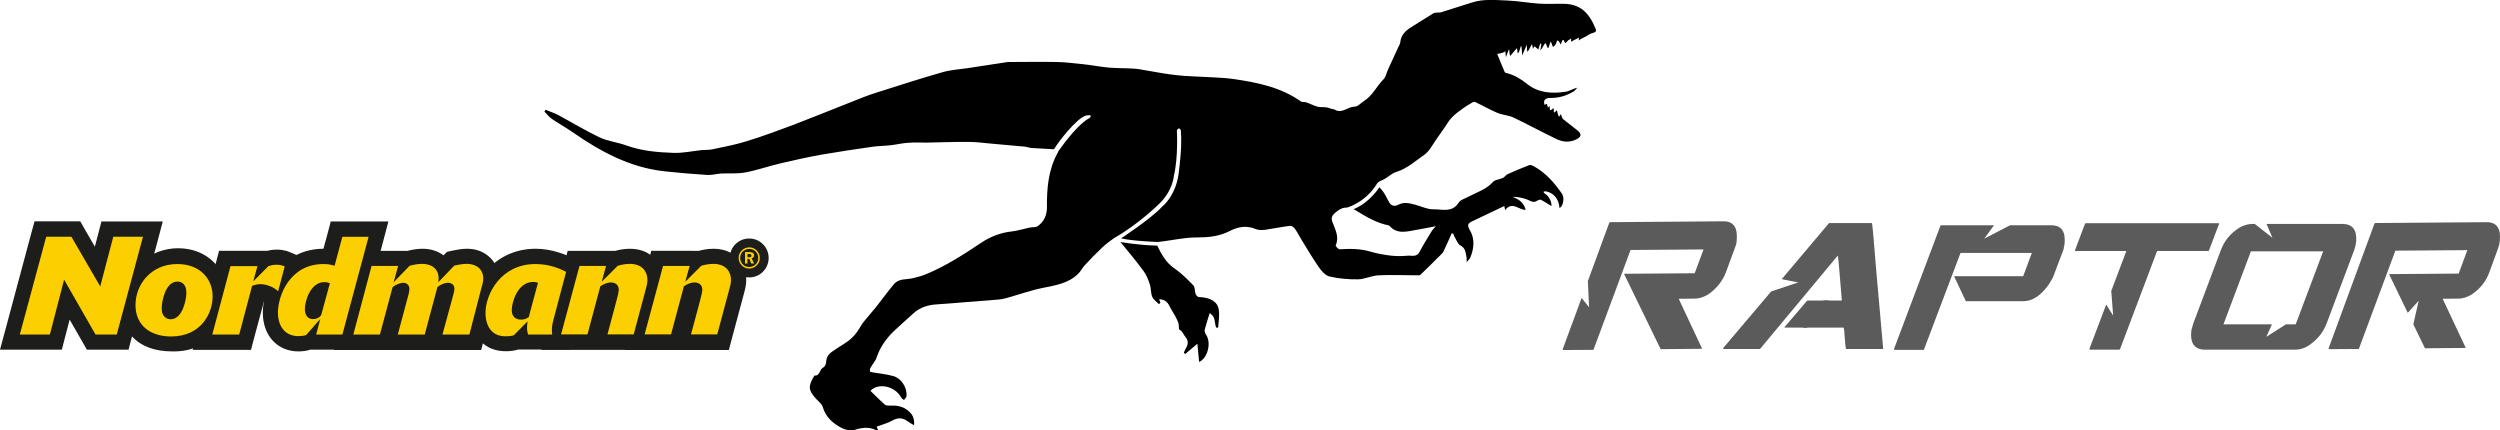 <?xml version="1.0" encoding="utf-8"?>
<!-- Generator: Adobe Illustrator 25.2.3, SVG Export Plug-In . SVG Version: 6.00 Build 0)  -->
<svg version="1.1" id="Ebene_1" xmlns="http://www.w3.org/2000/svg" xmlns:xlink="http://www.w3.org/1999/xlink" x="0px" y="0px"
	 viewBox="0 0 1439.2 247.8" style="enable-background:new 0 0 1439.2 247.8;" xml:space="preserve">
<style type="text/css">
	.st0{fill:#5B5B5B;}
	.st1{clip-path:url(#SVGID_2_);fill:#1D1D1B;}
	.st2{clip-path:url(#SVGID_4_);fill:#1D1D1B;}
	.st3{clip-path:url(#SVGID_6_);}
	.st4{clip-path:url(#SVGID_8_);fill:#1D1D1B;}
	.st5{clip-path:url(#SVGID_10_);fill:#1D1D1B;}
	.st6{clip-path:url(#SVGID_12_);fill:#1D1D1B;}
	.st7{clip-path:url(#SVGID_14_);fill:#1D1D1B;}
	.st8{clip-path:url(#SVGID_16_);fill:#1D1D1B;}
	.st9{clip-path:url(#SVGID_18_);fill:#1D1D1B;}
	.st10{clip-path:url(#SVGID_20_);fill:#1D1D1B;}
	.st11{clip-path:url(#SVGID_22_);fill:#1D1D1B;}
	.st12{clip-path:url(#SVGID_24_);fill:#1D1D1B;}
	.st13{clip-path:url(#SVGID_26_);fill:#1D1D1B;}
	.st14{clip-path:url(#SVGID_28_);fill:#1D1D1B;}
	.st15{clip-path:url(#SVGID_30_);fill:#1D1D1B;}
	.st16{clip-path:url(#SVGID_32_);fill:#1D1D1B;}
	.st17{clip-path:url(#SVGID_34_);fill:#1D1D1B;}
	.st18{clip-path:url(#SVGID_36_);fill:#1D1D1B;}
	.st19{clip-path:url(#SVGID_38_);fill:#1D1D1B;}
	.st20{clip-path:url(#SVGID_40_);fill:#FCCF01;}
	.st21{clip-path:url(#SVGID_42_);fill:#FCCF01;}
	.st22{clip-path:url(#SVGID_44_);fill:#FCCF01;}
	.st23{clip-path:url(#SVGID_46_);fill:#FCCF01;}
	.st24{clip-path:url(#SVGID_48_);fill:#FCCF01;}
	.st25{clip-path:url(#SVGID_50_);fill:#FCCF01;}
	.st26{clip-path:url(#SVGID_52_);fill:#FCCF01;}
	.st27{clip-path:url(#SVGID_54_);fill:#FCCF01;}
	.st28{clip-path:url(#SVGID_56_);fill:#FCCF01;}
</style>
<g>
	<path class="st0" d="M992,127.4l-65.2,0.5l-0.4,0.4l-12.3,33.5l0.7,15.1l-4.3-5.4l-10.9,29.6l0.2,0.4l17.4-0.1l0.2-0.2l21.2-57.1
		l0.1-0.2l42-0.3l-5.1,13.7l-40.5,0.3l-0.1,0.2l21,43.2l23.7-0.2l0.1-0.2L966.4,172l9.4-0.1c2.3,0,4.8-0.8,7.4-2.3
		c5-3.4,8.4-7.7,10.4-12.9l5.3-14.4c0.6-1.5,0.9-2.9,0.9-4.2C1000.4,130.9,997.9,127.3,992,127.4z"/>
	<path class="st0" d="M1080.2,156.7c-1.5-18.6-2.3-28-2.6-28.3H1053l-0.2,0.2l-27.1,32.1l9.5,1.9l-15.6,5.2l-27.7,32.7l0.2,0.4h21.1
		l44.8-53.8c0.2,0.7,1,9.3,2.3,25.7l-0.1,0.2h-6.5l-2.3-0.2l-2.4,0.2h-8.6l-13,15.2l-0.1,0.4h10l1.8,0.2l2.1-0.2h20.1l0.3,1
		c0.5,7.5,0.9,11.3,1.2,11.3h21.1l0.2-0.2L1080.2,156.7z"/>
	<path class="st0" d="M1188.5,140.7c0.8-7.3-1.7-11-7.5-11h-23.9l-14.8,7.7l5.6-7.7h-30.5l-0.4,0.4l-26.7,70.9l0.2,0.4h16.9l0.2-0.2
		l21-55.5l0.1-0.1h41l-5,13.4h-39.6l-0.1,0.2l6.7,14.2h33c5.3,0,10.2-3.2,14.8-9.7l2.3-3.9l6.2-16.4
		C1188,142.9,1188.2,142.1,1188.5,140.7z"/>
	<polygon class="st0" points="1277.3,128.5 1200.7,128.5 1200.3,128.8 1194.5,144.1 1194.7,144.5 1224.1,144.5 1215.4,167.5 
		1216.5,181.7 1212.5,175.3 1202.8,200.9 1203,201.3 1220.1,201.3 1220.5,200.9 1241.8,144.5 1271.3,144.5 1271.7,144.1 
		1277.5,128.8 	"/>
	<path class="st0" d="M1348.3,128.9h-43.5l3.4,8l-10.2-8h-1.2c-2.5,0-5,0.7-7.5,2.1c-5.2,3.2-8.8,7.6-10.8,13l-15.9,42.3l-1.1,3.9
		c-0.8,7.4,1.8,11.1,7.9,11.1h51.8c2.4,0,4.8-0.6,7.1-1.9c5.3-3.3,9-7.7,11.1-13.2l15.9-42.3c0.5-1.4,0.9-3.1,1.1-4.9
		C1356.9,132.2,1354.2,128.9,1348.3,128.9z M1321.6,186.7h-5.6l-11.3,7.2l3.2-7.2H1280l15.8-42h41.6L1321.6,186.7z"/>
	<path class="st0" d="M1431.5,127.9l-64.2,0.5l-0.4,0.4l-26.4,71.8l0.2,0.4l17.1-0.1l0.2-0.2l20.9-56.2l0.1-0.2l41.4-0.3l-5,13.5
		l-39.9,0.3l-0.1,0.2l10.7,22.1l6.3-7l-3.1,13.6l6.7,13.8l23.3-0.2l0.1-0.2l-13.2-28.1l9.3-0.1c2.3,0,4.7-0.8,7.3-2.3
		c4.9-3.3,8.3-7.5,10.2-12.7l5.2-14.2c0.5-1.5,0.8-2.8,0.9-4.1C1439.8,131.5,1437.3,127.9,1431.5,127.9z"/>
</g>
<g>
	<g>
		<g>
			<defs>
				<rect id="SVGID_1_" y="127.5" width="442.5" height="74.8"/>
			</defs>
			<clipPath id="SVGID_2_">
				<use xlink:href="#SVGID_1_"  style="overflow:visible;"/>
			</clipPath>
			<polygon class="st1" points="52.5,197 38.4,172.5 32.1,197 5.7,197 23.2,131.9 43.6,131.9 56.1,153.5 61.8,131.9 88,131.9 
				70.6,197 			"/>
		</g>
		<g>
			<defs>
				<rect id="SVGID_3_" y="127.5" width="442.5" height="74.8"/>
			</defs>
			<clipPath id="SVGID_4_">
				<use xlink:href="#SVGID_3_"  style="overflow:visible;"/>
			</clipPath>
			<path class="st2" d="M82.3,136.3l-15.1,56.3H55L36.9,161l-8.1,31.6H11.5l15.1-56.3h14.5l16.6,28.5l7.6-28.5H82.3z M93.7,127.5
				H82.3H65.2h-6.8l-1.7,6.5l-2.1,8l-5.9-10.2l-2.5-4.4h-5.1H26.6h-6.7l-1.8,6.5L3,190.2l-3,11.1h11.5h17.3h6.8l1.7-6.6l2.8-10.7
				l7.4,12.9l2.5,4.4h5.1h12.2H74l1.7-6.5l15.1-56.3L93.7,127.5z"/>
		</g>
		<g>
			<defs>
				<rect id="SVGID_5_" y="127.5" width="442.5" height="74.8"/>
			</defs>
			<clipPath id="SVGID_6_">
				<use xlink:href="#SVGID_5_"  style="overflow:visible;"/>
			</clipPath>
			<g class="st3">
				<g>
					<defs>
						<rect id="SVGID_7_" x="-30" y="-78.5" width="502.1" height="502.1"/>
					</defs>
					<clipPath id="SVGID_8_">
						<use xlink:href="#SVGID_7_"  style="overflow:visible;"/>
					</clipPath>
					<path class="st4" d="M116.5,197l12.9-48.2h24.7v0.1c1.4-0.4,3.1-0.8,5.4-0.8c3.2,0,5.2,0.8,6.3,1.3l3.5,1.5l-6.6,24.8l-5.4-4.6
						c-1-0.8-1.8-1.6-3.7-2.2l-0.2-0.1c-1.2-0.5-2.3-0.7-3.5-0.7c-0.4,0-0.8,0-1.1,0.1l-7.7,28.9L116.5,197L116.5,197z"/>
				</g>
				<g>
					<defs>
						<rect id="SVGID_9_" x="-30" y="-78.5" width="502.1" height="502.1"/>
					</defs>
					<clipPath id="SVGID_10_">
						<use xlink:href="#SVGID_9_"  style="overflow:visible;"/>
					</clipPath>
					<path class="st5" d="M159.4,152.5c2.3,0,3.7,0.6,4.6,1l-3.8,14.3c-1.1-1-2.5-2.2-5.1-3.1c-2.2-0.9-4-1-5.2-1
						c-2.1,0-3.5,0.5-4.7,1l-7.5,28h-15.5l10.5-39.4h15.5l-2.4,8.8l8.7-8.8C155.9,152.9,157.3,152.5,159.4,152.5 M159.4,143.7
						c-2.3,0-4.1,0.3-5.7,0.7h-5.4h-15.5h-6.7l-1.7,6.5l-10.5,39.4l-3,11.1h11.4h15.5h6.7l1.7-6.5l5.9-21.9l0,0
						c1.1,0.4,1.4,0.7,2.3,1.4l0.1,0.1l10.6,9.1l3.6-13.5l3.8-14.3l2-7.4l-7.1-3C166.1,144.8,163.4,143.7,159.4,143.7"/>
				</g>
				<g>
					<defs>
						<rect id="SVGID_11_" x="-30" y="-78.5" width="502.1" height="502.1"/>
					</defs>
					<clipPath id="SVGID_12_">
						<use xlink:href="#SVGID_11_"  style="overflow:visible;"/>
					</clipPath>
					<path class="st6" d="M171.7,197.9c-9.6,0-16.1-7.2-16.1-17.9c0-13.4,9.5-32.4,30.6-32.4c1.2,0,2.3,0.1,3.2,0.2l4.3-15.9h24.2
						L200.5,197h-22.6l-0.4,0.1C175.8,197.6,173.7,197.9,171.7,197.9 M180.1,179.3c0,0,0.1,0,0.2,0c0.3,0,0.5,0,0.7-0.1l3-11.3
						c-2.6,2.2-4.1,7.4-4.1,10C179.9,178.5,180,179,180.1,179.3"/>
				</g>
				<g>
					<defs>
						<rect id="SVGID_13_" x="-30" y="-78.5" width="502.1" height="502.1"/>
					</defs>
					<clipPath id="SVGID_14_">
						<use xlink:href="#SVGID_13_"  style="overflow:visible;"/>
					</clipPath>
					<path class="st7" d="M212.2,136.3l-15.1,56.3H182l2.4-9l-8.2,9.3c-1.3,0.4-2.9,0.6-4.5,0.6c-7.4,0-11.7-5.5-11.7-13.5
						c0-9.9,6.9-28,26.2-28c3.3,0,5.2,0.6,6.4,1l4.5-16.7L212.2,136.3 M180.3,183.7c1.4,0,2.8-0.5,3.8-1.4c0.3-0.3,0.6-0.6,0.8-0.9
						l4.9-18.3c-0.6-0.3-1.7-0.7-3.2-0.7c-7.9,0-11.2,10.8-11.2,15.5C175.5,179.7,176,183.7,180.3,183.7 M223.6,127.5h-11.4h-15.1
						h-6.7l-1.7,6.5l-2.5,9.2c-24.1,0.1-34.9,21.5-34.9,36.8c0,13.2,8.4,22.3,20.5,22.3c2.3,0,4.8-0.3,6.8-1h3.5h15.1h6.7l1.7-6.5
						l15.1-56.3L223.6,127.5z"/>
				</g>
				<g>
					<defs>
						<rect id="SVGID_15_" x="-30" y="-78.5" width="502.1" height="502.1"/>
					</defs>
					<clipPath id="SVGID_16_">
						<use xlink:href="#SVGID_15_"  style="overflow:visible;"/>
					</clipPath>
					<path class="st8" d="M249,197l7.3-27.1c0.3-1.1,0.5-1.9,0.6-2.5c-0.4,0.1-0.8,0.3-1.3,0.6l-7.8,29.1h-24.6l7.2-26.8
						c0.4-1.3,0.6-2.2,0.7-2.8c-0.4,0.1-0.8,0.3-1.3,0.6l-7.7,29h-24.4l12.9-48.2H235l0,0l0,0c2-0.5,4.8-1.2,8.1-1.2
						c5.4,0,9.7,2.2,12,5.9l4.3-4.4l1.3-0.3c2.4-0.5,5.3-1.1,8-1.1c3.6,0,6.7,1,9.3,2.8l0.1,0.1l0.1,0.1c2.9,2.4,4.6,5.9,4.6,9.7
						c0,1.9-0.4,4.2-1.3,7l-7.9,29.5H249z"/>
				</g>
				<g>
					<defs>
						<rect id="SVGID_17_" x="-30" y="-78.5" width="502.1" height="502.1"/>
					</defs>
					<clipPath id="SVGID_18_">
						<use xlink:href="#SVGID_17_"  style="overflow:visible;"/>
					</clipPath>
					<path class="st9" d="M268.8,151.9c3.4,0,5.5,1.1,6.7,2c2.2,1.8,2.9,4.4,2.9,6.3c0,1.9-0.6,4.2-1.1,5.7l-7.1,26.6h-15.5
						l5.9-21.5c1-3.4,1-4.4,1-4.8c0-2.3-1.8-3.4-3.7-3.4c-1.3,0-3.5,0.4-6.1,2.5l-7.3,27.3H229l5.7-21.3c0.4-1.4,1-3.6,1-4.9
						c0-2.6-1.8-3.6-3.6-3.6c-1.8,0-4.3,1.1-6.1,2.5l-7.3,27.3h-15.3l10.5-39.5h15.3l-2.6,9.4l9.2-9.5c1.9-0.5,4.4-1.1,7.2-1.1
						c5.8,0,9.5,3.1,9.5,8.4c0,0.7-0.1,1.4-0.2,2.2l9.2-9.6C263.9,152.5,266.6,151.9,268.8,151.9 M268.8,143.2
						c-3.2,0-6.5,0.7-8.9,1.2l-2.6,0.6l-1.9,1.9l-0.1,0.1c-3.1-2.4-7.3-3.8-12.1-3.8c-3.5,0-6.5,0.7-8.6,1.2h-5.3H214h-6.8l-1.7,6.5
						L195,190.4l-2.9,11.1h11.4h15.3h6.8h3.4h15.5h6.7h3.5h15.5h6.8l1.7-6.5l7-26.4c1-3.2,1.5-5.8,1.5-8.2c0-5.1-2.2-9.9-6.2-13.1
						l-0.2-0.2l-0.2-0.1C277.3,144.4,273.3,143.2,268.8,143.2"/>
				</g>
				<g>
					<defs>
						<rect id="SVGID_19_" x="-30" y="-78.5" width="502.1" height="502.1"/>
					</defs>
					<clipPath id="SVGID_20_">
						<use xlink:href="#SVGID_19_"  style="overflow:visible;"/>
					</clipPath>
					<path class="st10" d="M291.4,197.9c-1.8,0-7.5,0-11.7-4.7c-2.9-3.1-4.5-7.9-4.5-13.2c0-13.1,10.5-32.4,33.2-32.4
						c3.9,0,8,0.6,11.9,1.8c3.4,1,5.3,1.9,7.8,3.3l3.1,1.6l-8.2,30.9c-0.5,1.7-0.7,3.3-0.7,4.7c0,0.9,0.1,1.3,0.2,1.9l0.9,5.2h-22.3
						l-0.7-2.1l-1.9,1.9l-1,0.3C295.6,197.6,293.4,197.9,291.4,197.9 M299.1,179.5c0.1,0,0.4,0.1,0.9,0.1c0.2,0,0.4,0,0.6,0
						c0-0.1,3.2-11.8,3.2-11.8c-3.5,2.5-4.8,8.8-4.8,10.7C299,179.1,299.1,179.4,299.1,179.5"/>
				</g>
				<g>
					<defs>
						<rect id="SVGID_21_" x="-30" y="-78.5" width="502.1" height="502.1"/>
					</defs>
					<clipPath id="SVGID_22_">
						<use xlink:href="#SVGID_21_"  style="overflow:visible;"/>
					</clipPath>
					<path class="st11" d="M308.3,152c3.7,0,7.4,0.6,10.6,1.6c3.1,1,4.8,1.8,7,2.9l-7.3,27.5c-0.4,1.4-0.9,3.6-0.9,5.8
						c0,1.1,0.1,1.8,0.2,2.7H304c-0.3-1-0.6-2.4-0.6-3.8c0-1.6,0.2-2.7,0.3-3.8l-7.9,8c-1.3,0.4-2.9,0.6-4.6,0.6
						c-1.9,0-5.7-0.2-8.4-3.3c-2.2-2.3-3.3-6.1-3.3-10.2C279.6,169.2,288.4,152,308.3,152 M300,184c2.5,0,3.7-1,4.5-1.6
						c0.1-0.3,0.2-1.3,0.4-1.8l4.8-17.8c-0.7-0.3-1.7-0.5-2.7-0.5c-9.2,0-12.4,12-12.4,16.2C294.6,182.9,297.5,184,300,184
						 M308.3,143.2c-11.4,0-21.6,4.7-28.6,13.1c-5.6,6.7-8.9,15.6-8.9,23.7c0,6.5,2,12.2,5.6,16.1c3.7,4.1,8.7,6.1,14.9,6.1
						c2.4,0,4.9-0.3,7-1h5.8H318h10.5l-1.9-10.2c-0.1-0.4-0.1-0.6-0.1-1.1c0-0.9,0.2-2.2,0.6-3.5l0,0l0,0l7.3-27.5l1.8-6.7l-6.1-3.3
						c-2.7-1.5-4.9-2.5-8.6-3.6l0,0l0,0C317.2,143.9,312.6,143.2,308.3,143.2"/>
				</g>
				<g>
					<defs>
						<rect id="SVGID_23_" x="-30" y="-78.5" width="502.1" height="502.1"/>
					</defs>
					<clipPath id="SVGID_24_">
						<use xlink:href="#SVGID_23_"  style="overflow:visible;"/>
					</clipPath>
					<path class="st12" d="M344,197l6.8-25.3c0.3-1.3,0.9-3.7,1-4.6c0,0,0,0-0.1,0c-0.6,0-1.4,0.2-2.3,0.6l-7.8,29.2h-24.3
						l12.9-48.2h24.4l0,0c1.7-0.5,4.6-1.2,8-1.2c10,0,14.6,7,14.6,13.5c0,2.3-0.4,4.3-1.2,6.9l-7.8,29L344,197L344,197z"/>
				</g>
				<g>
					<defs>
						<rect id="SVGID_25_" x="-30" y="-78.5" width="502.1" height="502.1"/>
					</defs>
					<clipPath id="SVGID_26_">
						<use xlink:href="#SVGID_25_"  style="overflow:visible;"/>
					</clipPath>
					<path class="st13" d="M362.6,151.9c7.5,0,10.2,4.8,10.2,9.1c0,1.8-0.3,3.3-1,5.7l-6.9,25.8h-15.1l5.3-19.8
						c0.6-2.2,1.2-4.8,1.2-5.9c0-3.1-2.3-4.2-4.5-4.2s-4.5,1.1-6.1,2.2l-7.4,27.7h-15.2l10.5-39.5h15.3l-2.5,9.1l9.2-9.2
						C357.1,152.7,359.7,151.9,362.6,151.9 M362.6,143.2c-3.5,0-6.6,0.7-8.4,1.2h-5.3h-15.3h-6.8l-1.7,6.5l-10.5,39.4l-2.9,11.1
						h11.4h15.2h6.7h4.7h15.1h6.7l1.7-6.5l6.9-25.7c0.8-2.9,1.4-5.3,1.4-8.1c0-4.6-1.7-8.9-4.6-12.1
						C374.5,146.3,370.1,143.2,362.6,143.2"/>
				</g>
				<g>
					<defs>
						<rect id="SVGID_27_" x="-30" y="-78.5" width="502.1" height="502.1"/>
					</defs>
					<clipPath id="SVGID_28_">
						<use xlink:href="#SVGID_27_"  style="overflow:visible;"/>
					</clipPath>
					<path class="st14" d="M392.1,197l6.8-25.3c0.3-1.3,0.9-3.7,1-4.6c0,0,0,0-0.1,0c-0.6,0-1.4,0.2-2.3,0.6l-7.8,29.2h-24.3
						l12.9-48.2h24.4l0,0c1.7-0.5,4.6-1.2,8-1.2c10,0,14.6,7,14.6,13.5c0,2.3-0.4,4.3-1.2,6.9l-7.8,29L392.1,197L392.1,197z"/>
				</g>
				<g>
					<defs>
						<rect id="SVGID_29_" x="-30" y="-78.5" width="502.1" height="502.1"/>
					</defs>
					<clipPath id="SVGID_30_">
						<use xlink:href="#SVGID_29_"  style="overflow:visible;"/>
					</clipPath>
					<path class="st15" d="M410.7,151.9c7.5,0,10.2,4.8,10.2,9.1c0,1.8-0.3,3.3-1,5.7l-6.9,25.8h-15.1l5.3-19.8
						c0.6-2.2,1.2-4.8,1.2-5.9c0-3.1-2.3-4.2-4.5-4.2s-4.5,1.1-6.1,2.2l-7.4,27.7h-15.2l10.5-39.5H397l-2.5,9.1l9.2-9.2
						C405.2,152.7,407.8,151.9,410.7,151.9 M410.7,143.2c-3.5,0-6.6,0.7-8.4,1.2H397h-15.3h-6.8l-1.7,6.5l-10.5,39.5l-2.9,11.1h11.4
						h15.2h6.7h4.7h15.1h6.7l1.7-6.5l6.9-25.7c0.8-2.9,1.4-5.3,1.4-8.1c0-4.6-1.7-8.9-4.6-12.1C422.7,146.3,418.2,143.2,410.7,143.2
						"/>
				</g>
				<g>
					<defs>
						<rect id="SVGID_31_" x="-30" y="-78.5" width="502.1" height="502.1"/>
					</defs>
					<clipPath id="SVGID_32_">
						<use xlink:href="#SVGID_31_"  style="overflow:visible;"/>
					</clipPath>
					<path class="st16" d="M99.3,197.9c-16.5,0-25.6-8.4-25.6-23.6c0-7.6,3.4-14.7,9.6-19.8c5.5-4.6,12.5-7.2,19.2-7.2
						c14.7,0,24.6,10.2,24.6,25.3c0,13.5-10.4,24.4-24.3,25.3C101.6,197.9,100.4,197.9,99.3,197.9"/>
				</g>
				<g>
					<defs>
						<rect id="SVGID_33_" x="-30" y="-78.5" width="502.1" height="502.1"/>
					</defs>
					<clipPath id="SVGID_34_">
						<use xlink:href="#SVGID_33_"  style="overflow:visible;"/>
					</clipPath>
					<path class="st17" d="M102.5,151.7c11.1,0,20.2,7.2,20.2,20.9c0,11.5-9.1,20.2-20.2,20.9c-1.1,0.1-2.1,0.1-3.1,0.1
						c-16,0-21.2-8.4-21.2-19.2C78.1,160.5,91.3,151.7,102.5,151.7 M102.5,142.9c-7.8,0-15.8,3-22,8.2c-7.2,6-11.2,14.3-11.2,23.2
						c0,8.2,2.4,14.9,7.1,19.8c5.3,5.5,13,8.2,22.9,8.2c1.2,0,2.4,0,3.7-0.1c7.6-0.5,14.7-3.7,20-9c5.5-5.5,8.5-12.9,8.5-20.7
						C131.4,155.1,119.5,142.9,102.5,142.9"/>
				</g>
				<g>
					<defs>
						<rect id="SVGID_35_" x="-30" y="-78.5" width="502.1" height="502.1"/>
					</defs>
					<clipPath id="SVGID_36_">
						<use xlink:href="#SVGID_35_"  style="overflow:visible;"/>
					</clipPath>
					<path class="st18" d="M431.3,157.1c-4.8,0-8.6-3.9-8.6-8.6c0-4.8,3.9-8.6,8.6-8.6c4.8,0,8.6,3.9,8.6,8.6
						C440,153.2,436.1,157.1,431.3,157.1"/>
				</g>
				<g>
					<defs>
						<rect id="SVGID_37_" x="-30" y="-78.5" width="502.1" height="502.1"/>
					</defs>
					<clipPath id="SVGID_38_">
						<use xlink:href="#SVGID_37_"  style="overflow:visible;"/>
					</clipPath>
					<path class="st19" d="M431.3,142.3c3.4,0,6.1,2.7,6.1,6.1c0,3.4-2.7,6.1-6.1,6.1c-3.4,0-6.1-2.7-6.1-6.1
						C425.2,145.1,427.9,142.3,431.3,142.3 M431.3,137.3c-6.2,0-11.2,5-11.2,11.2s5,11.2,11.2,11.2s11.2-5,11.2-11.2
						S437.5,137.3,431.3,137.3"/>
				</g>
				<g>
					<defs>
						<rect id="SVGID_39_" x="-30" y="-78.5" width="502.1" height="502.1"/>
					</defs>
					<clipPath id="SVGID_40_">
						<use xlink:href="#SVGID_39_"  style="overflow:visible;"/>
					</clipPath>
					<path class="st20" d="M437.4,148.5c0,1.7-0.6,3.1-1.8,4.3s-2.7,1.8-4.4,1.8c-1.6,0-3-0.6-4.2-1.8s-1.8-2.7-1.8-4.4
						c0-1.6,0.6-3,1.8-4.2s2.6-1.8,4.3-1.8s3.1,0.6,4.3,1.8C436.8,145.4,437.4,146.8,437.4,148.5 M436.5,148.5
						c0-1.5-0.5-2.7-1.5-3.7s-2.3-1.5-3.7-1.5s-2.6,0.5-3.7,1.5c-1,1-1.5,2.3-1.5,3.7s0.5,2.6,1.5,3.7c1,1,2.2,1.5,3.7,1.5
						c1.4,0,2.7-0.5,3.7-1.5S436.5,149.9,436.5,148.5 M434.1,151.7h-1.6l-1.2-2.7h-1v2.7h-1.4v-6.6h2.4c1.9,0,2.8,0.6,2.8,1.9
						c0,0.9-0.5,1.5-1.4,1.7L434.1,151.7z M432.6,147.2c0-0.7-0.5-1-1.4-1h-0.9v1.9h1C432.2,148.1,432.6,147.8,432.6,147.2"/>
				</g>
				<g>
					<defs>
						<rect id="SVGID_41_" x="-30" y="-78.5" width="502.1" height="502.1"/>
					</defs>
					<clipPath id="SVGID_42_">
						<use xlink:href="#SVGID_41_"  style="overflow:visible;"/>
					</clipPath>
					<polygon class="st21" points="82.3,136.3 67.2,192.6 55,192.6 36.9,161 28.7,192.6 11.4,192.6 26.6,136.3 41.1,136.3 
						57.7,164.9 65.2,136.3 					"/>
				</g>
				<g>
					<defs>
						<rect id="SVGID_43_" x="-30" y="-78.5" width="502.1" height="502.1"/>
					</defs>
					<clipPath id="SVGID_44_">
						<use xlink:href="#SVGID_43_"  style="overflow:visible;"/>
					</clipPath>
					<path class="st22" d="M98.5,193.7c-12,0-20.5-6.4-20.5-18.1c0-11.7,8.8-23.6,24.1-23.6c12.9,0,20.3,8.4,20.3,18.6
						C122.5,179.7,116.2,193.7,98.5,193.7 M107.3,168.6c0-5.6-3.3-6.5-5.2-6.5c-6.8,0-9,11.2-9,15.3c0,1.7,0.2,3.4,1.4,4.7
						c0.8,1,2.2,1.7,3.8,1.7C105.2,183.7,107.3,172.2,107.3,168.6"/>
				</g>
				<g>
					<defs>
						<rect id="SVGID_45_" x="-30" y="-78.5" width="502.1" height="502.1"/>
					</defs>
					<clipPath id="SVGID_46_">
						<use xlink:href="#SVGID_45_"  style="overflow:visible;"/>
					</clipPath>
					<path class="st23" d="M137.7,192.6h-15.5l10.5-39.4h15.5l-2.4,8.8l8.7-8.8c1.3-0.4,2.7-0.8,4.8-0.8c2.3,0,3.7,0.6,4.6,1
						l-3.8,14.3c-1.1-1-2.5-2.2-5.1-3.1c-2.2-0.9-4-1-5.2-1c-2.1,0-3.5,0.5-4.7,1L137.7,192.6z"/>
				</g>
				<g>
					<defs>
						<rect id="SVGID_47_" x="-30" y="-78.5" width="502.1" height="502.1"/>
					</defs>
					<clipPath id="SVGID_48_">
						<use xlink:href="#SVGID_47_"  style="overflow:visible;"/>
					</clipPath>
					<path class="st24" d="M197.1,192.6H182l2.4-9l-8.2,9.3c-1.3,0.4-2.9,0.6-4.5,0.6c-7.4,0-11.7-5.5-11.7-13.5
						c0-9.9,6.9-28,26.2-28c3.3,0,5.2,0.6,6.4,1l4.5-16.7h15.1L197.1,192.6z M189.9,163.1c-0.6-0.3-1.7-0.7-3.2-0.7
						c-7.9,0-11.2,10.8-11.2,15.5c0,1.8,0.5,5.8,4.8,5.8c1.4,0,2.8-0.5,3.8-1.4c0.3-0.3,0.6-0.6,0.8-0.9L189.9,163.1z"/>
				</g>
				<g>
					<defs>
						<rect id="SVGID_49_" x="-30" y="-78.5" width="502.1" height="502.1"/>
					</defs>
					<clipPath id="SVGID_50_">
						<use xlink:href="#SVGID_49_"  style="overflow:visible;"/>
					</clipPath>
					<path class="st25" d="M270.2,192.6h-15.5l5.9-21.6c1-3.4,1-4.4,1-4.8c0-2.3-1.8-3.4-3.7-3.4c-1.3,0-3.5,0.4-6.1,2.5l-7.3,27.3
						H229l5.7-21.3c0.4-1.4,1-3.6,1-4.9c0-2.5-1.8-3.6-3.6-3.6c-1.8,0-4.3,1.1-6.1,2.5l-7.3,27.3h-15.3l10.5-39.5h15.3l-2.6,9.4
						l9.2-9.5c1.9-0.5,4.4-1.1,7.2-1.1c5.8,0,9.5,3.1,9.5,8.4c0,0.7-0.1,1.4-0.2,2.2l9.2-9.6c2.2-0.5,4.9-1,7.1-1
						c3.4,0,5.5,1.1,6.7,2c2.2,1.8,2.9,4.4,2.9,6.3c0,1.9-0.6,4.2-1.1,5.7L270.2,192.6z"/>
				</g>
				<g>
					<defs>
						<rect id="SVGID_51_" x="-30" y="-78.5" width="502.1" height="502.1"/>
					</defs>
					<clipPath id="SVGID_52_">
						<use xlink:href="#SVGID_51_"  style="overflow:visible;"/>
					</clipPath>
					<path class="st26" d="M318.6,184.1c-0.4,1.4-0.9,3.6-0.9,5.8c0,1.1,0.1,1.8,0.2,2.7H304c-0.3-1-0.6-2.4-0.6-3.8
						c0-1.6,0.2-2.7,0.3-3.8l-7.9,8c-1.3,0.4-2.9,0.6-4.6,0.6c-1.9,0-5.7-0.2-8.4-3.3c-2.2-2.3-3.3-6.1-3.3-10.2
						c0-10.8,8.8-28.1,28.8-28.1c3.7,0,7.4,0.6,10.6,1.6c3.1,1,4.8,1.8,7,2.9L318.6,184.1z M309.7,162.8c-0.7-0.3-1.7-0.5-2.7-0.5
						c-9.2,0-12.4,12-12.4,16.2c0,4.4,2.9,5.5,5.4,5.5s3.7-1,4.5-1.6c0.1-0.3,0.2-1.3,0.4-1.8L309.7,162.8z"/>
				</g>
				<g>
					<defs>
						<rect id="SVGID_53_" x="-30" y="-78.5" width="502.1" height="502.1"/>
					</defs>
					<clipPath id="SVGID_54_">
						<use xlink:href="#SVGID_53_"  style="overflow:visible;"/>
					</clipPath>
					<path class="st27" d="M333.6,153.1h15.3l-2.5,9.1l9.2-9.2c1.4-0.4,4-1.1,6.9-1.1c7.5,0,10.2,4.8,10.2,9.1c0,1.8-0.3,3.3-1,5.7
						l-6.9,25.8h-15.1l5.3-19.8c0.6-2.2,1.2-4.8,1.2-5.9c0-3.1-2.3-4.2-4.5-4.2s-4.5,1.1-6.1,2.2l-7.4,27.7H323L333.6,153.1z"/>
				</g>
				<g>
					<defs>
						<rect id="SVGID_55_" x="-30" y="-78.5" width="502.1" height="502.1"/>
					</defs>
					<clipPath id="SVGID_56_">
						<use xlink:href="#SVGID_55_"  style="overflow:visible;"/>
					</clipPath>
					<path class="st28" d="M381.7,153.1H397l-2.5,9.1l9.2-9.2c1.4-0.4,4-1.1,6.9-1.1c7.5,0,10.2,4.8,10.2,9.1c0,1.8-0.3,3.3-1,5.7
						l-6.9,25.8h-15.1l5.3-19.8c0.6-2.2,1.2-4.8,1.2-5.9c0-3.1-2.3-4.2-4.5-4.2s-4.5,1.1-6.1,2.2l-7.4,27.7h-15.2L381.7,153.1z"/>
				</g>
			</g>
		</g>
	</g>
</g>
<g>
	<path d="M690.1,171c-0.6,0-1.5-1-1.8-1.7c-0.6-1.6-0.3-3.9-1.3-5c-3.4-3.5-6.9-7-10.9-9.8c-4.9-3.3-7.4-8-9.9-13.1l0,0
		c-10.9-0.2-21.2-2.1-21.2-2.1c4.5,5.5,9.1,11,13.3,16.7c1.7,2.3,2.8,5.1,3.7,7.9c0.7,2.2,0.4,4.8,1.3,6.9c0.7,1.7,2.5,2.9,3.9,4.3
		c0.3-0.3,0.5-0.5,0.8-0.8c-0.2-0.6-0.4-1.2-0.7-2c3.1,0,4.8,1.5,6,4c0.9,1.9,2.1,3.6,3.1,5.4c0.7,1.4,1.5,2.8,2,4.3
		c0.4,1.3,0,3.6,0.7,3.9c1.9,0.9,2.1,2.7,3.2,3.9c2.1,2.4,1.7,4.5,0.3,6.9c-0.4,0.7-0.7,1.5-1.1,2.3c0.3,0.3,0.5,0.6,0.8,0.8
		c2.2-1.9,4.4-3.7,7-5.9c0.3,3.4,0.7,6.9,1,10.4c-0.2,0.1,0.3,0,0.7-0.3c4.4-2.6,6.2-10.6,3.5-15c-0.6-0.9-1.2-2.2-1-3.1
		c0.8-3.2,1.9-6.4,2.9-9.7c0.5,0.5,1.8,1.3,2.3,2.5c0.7,1.5,0.7,3.3,1.1,5c0.1,0.4,0.5,0.8,0.8,1.2c0.2-0.2,0.7-0.4,0.7-0.7
		c0.2-3.3,0.9-6.8,0.3-10C700.9,173.6,696.7,171.2,690.1,171z"/>
	<path d="M918.5,16.4c-3.8-9.2-8.8-14-18.1-14.2c-4.8-0.1-9.6,0.2-14.3-0.1c-6.2-0.4-12.3-1.6-18.5-1.8c-6.8-0.3-13.7-1-20.4,1.2
		c-5.9,1.9-11.8,3.7-17.7,5.6c-0.4,0.1-0.9,0.1-1.4,0.1c-1,0.1-2.2,0-3,0.5c-4.3,2.6-8.5,5.4-12.8,8c-3.3,2-5.8,4.6-6.2,8.7
		c-0.1,0.8-0.6,1.7-1,2.5c-2,4.3-4,8.7-6,13c-0.9,1.9-1.2,4.3-2.6,5.7c-4,4-6.3,9.4-11.2,12.5c-1.8,1.1-3.6,3.3-5.4,3.3
		c-4-0.1-7.2,4.2-11.4,1.8c-0.6-0.4-1.5-0.4-2.2-0.6c-0.9-0.3-1.8-0.7-2.7-0.8c-1.7-0.2-3.5,0-5.2-0.4c-2.2-0.6-4.3-1.8-6.5-2.5
		c-0.9-0.3-2.2,0-3-0.5c-11.6-8.2-25-10.9-38.7-12.9c-4.7-0.7-9.5-0.8-14.3-1.1c-6.1-0.4-12.2-0.4-18.3-1.1c-6-0.6-12-1.8-18-2.8
		c-2.3-0.4-4.6-0.9-7-1c-4.8-0.3-9.7-0.2-14.5-0.6c-5.1-0.5-10.1-1.5-15.1-2c-4.8-0.5-9.6-1.1-14.4-1.2c-9.6-0.2-19.1,0-28.7,0
		c-0.1,0-0.3,0.1-0.4,0.1c-7.4,1.1-14.8,2.3-22.2,3.4c-4.8,0.7-9.8,1-14.5,2.3c-12.9,3.7-25.7,7.8-38.5,11.9
		c-4.8,1.5-9.5,3.4-14.2,5.3c-11,4.3-21.9,8.8-32.9,13c-8.8,3.3-17.7,6.6-26.7,9.4c-6.6,2.1-13.4,3.4-20.1,4.8
		c-2.1,0.5-4.3,0.3-6.5,0.5c-5.4,0.6-10.9,1.8-16.3,1.6c-9.1-0.3-18.3-1.1-27.1-4.3c-5-1.8-10.6-2.4-15.3-4.6
		c-8.2-3.9-15.9-8.6-23.9-12.9c-2.3-1.2-4.8-2-7.2-3c-0.2,0.3-0.4,0.7-0.7,1c1.4,1.4,2.5,3,4.1,4.1c3.9,2.7,8.1,5,12,7.7
		c16.1,11.2,33,20.4,52.9,22.6c8.2,0.9,16.4,1.6,24.6,2.1c2.7,0.2,5.4-0.6,8-0.8c4.6-0.2,9.4,0.2,13.9-0.6c7-1.3,13.7-3.7,20.6-5.3
		c7.6-1.8,15.3-3.5,23-4.9c9.9-1.7,19.8-3.2,29.7-4.6c3.5-0.5,7.2-0.5,10.7-0.9c3.3-0.4,6.6-1.2,10-1.4c3.4-0.3,6.9-0.1,10.4-0.1
		c8.1-0.1,16.1-0.5,24.2-0.4c4.4,0,8.9,0.6,13.3,1c6.3,0.6,12.6,1.1,18.9,1.7c1.4,0.1,2.8,0.7,4.2,0.8c4.5,0.3,7.9,0.4,12.4,0.7
		c0.5,0,0.2-0.1,0.5,0c2.5-4.4,12.8-17.5,18.1-19.3c0,0,4.8-1.2,2.3,1.4c0,0-6,2.2-17.9,19c-0.1,0.4-0.2,0.7-0.6,1.3
		c-5.3,9.8-6.1,20.4-6,31.3c0,4.1-1.7,8.1-5.3,10.6c-1.2,0.8-3,0.5-4.6,0.8c-3.4,0.7-6.7,1.8-10.1,2.2c-6.6,0.7-12.8,3.1-17.9,6.6
		c-10.2,6.8-20.4,13.4-31.8,18.1c-2.5,1-5.1,1.7-7.7,2.3c-3.7,0.8-7.9,0.1-10.6,3.3c-3.6,4.3-6.9,8.8-10.4,13.3
		c-1,1.3-2.2,2.5-3.2,3.8c-1.9,2.4-4.2,4.7-5.7,7.3c-2.2,4-5.1,7.3-9,9.7c-2.5,1.5-4.9,3.2-7.3,4.8c-2.1,1.4-3.4,3.3-3.5,6
		c-0.1,1.1-0.7,2.7-1.6,3.1c-2.3,1-1.8,5-5.1,4.7c-0.1,0-0.2,0.4-0.4,0.6c-3.4,5.7-3.1,8,1.4,12.9c1.3,1.4,3.2,2.8,3.7,4.5
		c1.8,6.1,6.1,9.8,11.4,12.4c2.1,1,5.1,1.5,7.3,0.8c4.3-1.4,8.2-1.7,12.2,0.3c0.2,0.1,0.6,0,1,0c-0.4-1.1-0.7-1.9-0.8-2.1
		c3.2-1.2,6.4-2,9.2-3.6c3.1-1.7,5.8-1.5,8.6,0.5c1.1,0.8,2.3,1.5,3.7,2.3c0.4-4-1-6.6-3.8-8.7c-3.1-2.4-6.8-2.8-10.6-2.6
		c-0.8,0-1.9-0.1-2.5-0.6c-2.8-2.5-5.4-5.2-8.2-7.9c4.4-4.7,13.9-3,17.7,3.8c0.3,0.6,1,1,1.6,1.5c0.5-0.8,1.5-1.6,1.5-2.4
		c0.3-4.8-3-10.1-7.6-11.4c-4-1.1-8.2-1.5-12.3-2.2c-0.4-0.1-1.1-0.3-1.2-0.5c-0.1-0.7,0-1.5,0.3-2c1.1-2.1,2.9-3.9,3.6-6.1
		c2-6,5.5-10.8,9.9-15.1c3.6-3.4,7.4-6.7,11.1-10.1c3.9-3.6,8.6-5,13.8-5.3c5.2-0.3,10.5-0.8,15.7-1.2c6.3-0.5,12.6-1,18.9-1.5
		c1.5-0.1,3-0.3,4.5-0.7c7.3-2,14.5-4.6,21.9-6.1s14.7-2.6,20.3-8.2c1.4-1.4,2.3-3.3,3.6-4.7c3.2-3.5,6.5-6.9,10-10.2
		c2.1-2,4.5-3.8,6.9-5.5c13.8-7.8,25.2-19,25.2-19c8.8-7.9,9.3-17,9.3-17c2.6-10.8,1.7-26,1.7-26c1.3-2.6,2.3,0,2.3,0
		c0.4,4.7,0.4,11.9-1.3,25c-1.8,13.1-9.6,19-9.6,19c-6.1,6.7-23.5,18.1-23.5,18.1c6.4,1.6,21.2,2.1,21.2,2.1
		c1.2-0.1,2.2-0.3,3.2-0.4c6.2-0.8,12.5-2.2,18.7-2.2c6.7,0,13.2-0.5,19.2-3.6c5-2.6,9.9-3.5,15.3-1.2c1.5,0.6,3.5,0.6,5.2,0.4
		c4.8-0.7,9.6-1.7,14.5-2.3c0.8-0.1,2.1,0.8,2.6,1.5c1.6,2.2,2.8,4.6,4.2,6.9c3.2,5.2,6.3,10.5,9.8,15.5c1.5,2.2,3.8,4.8,6.2,5.3
		c5.3,1.2,10.9,1.7,16.3,1.6c3.9-0.1,7.8-2.1,11.7-2.3c7.7-0.4,15.5,0,23.2,0c0.3,0,0.8-0.1,1-0.3c4.2-4,8.3-8.1,12.4-12.2
		c0.7-0.7,1.2-1.8,1.6-2.8c1.4-2.9,2.7-5.9,4-8.9c0.3,0.1,0.7,0.2,1,0.3c0.2,0.5,0.2,1,0.5,1.4c1.1,1.8,1.9,4.4,3.5,5.3
		c3.2,1.6,3,4.4,3.6,7c0.1,0.6,0,1.3,0,2.6c1-1.2,1.8-1.8,2.1-2.6c2.2-5.2,2.7-10.7-0.1-15.6c-1.7-2.9-1.6-4,1.2-5.3
		c6.1-2.9,12.2-5.8,18.5-8.8c0.2,1.2,0.4,1.9,0.5,2.3c4.1-5.3,7.9,0.1,11.8-0.1c-1-4-3.8-6.1-7.6-7.5c2.9,0,5.5,0.5,8.1,1.4
		c2,0.7,3.8,2.5,6.2,0.8c0.6-0.4,1.6-0.7,2.1-0.5c2.1,1.1,4.1,2.4,6,3.6c0.4-2-1.4-5.9-3.7-7.1c-0.4-0.2-0.6-0.7-0.9-1.1
		c0.4-0.1,0.9-0.3,1.3-0.3c4.7,0.9,7.6,4.4,8,9.7c2.1-1.1,3-5.9,1.4-8.3c-4.4-6.3-9.3-12-16.2-15.8c-0.8-0.4-1.9-0.9-2.5-0.7
		c-4.3,1.6-8.5,3.4-12.7,5.3c-0.9,0.4-1.5,1.5-2.4,2c-0.6,0.4-1.5,0.5-2.2,0.8c-1.2,0.4-2.7,0.6-3.5,1.4c-3.9,4.5-9.4,6.1-14.3,8.7
		c-2,1.1-4.7,1.8-5.8,3.6c-3.7,5.7-9.3,3.6-14.1,3.7c-3.6,0.1-7.2-1.7-10.9-2.7c-3.2-0.8-6.2-1.7-9.5,0c-2.1,1.1-4.3,1-5.6-1.7
		c-1.3-2.5-2.5-5.1-4.4-7.2c-0.4-0.4-0.7-0.7-1-1.1l0,0c0,0-5.8,9.1-14.9,12.6l0,0c0.6,0.3,1.2,0.6,1.8,1c5.7,3.5,11.6,7,18.3,8.3
		c0.2,0,0.4,0.1,0.5,0.2c4.7,5.4,10.6,3.2,16.2,2.3c3.3-0.5,6.5-1.2,10.6-2c-1.2,1.4-1.9,2-2.3,2.7c-2.4,4-5,8-7.1,12.1
		c-1.7,3.3-4.7,1.9-7.1,2.2c-3.2,0.3-6.6,0.3-9.8-0.1c-3.9-0.5-7.8-1.2-11.5-2.3c-5.8-1.7-11.7-1.7-17.6-1.3c-0.8,0-2.4-1.9-2.3-2.2
		c2.2-4.8-0.1-8.9-1.7-13.1c-1.1-2.7-0.6-4.1,1.9-6.1c2.2-1.9,4.2-2.7,6.3-2.6l0,0c0,0,10.8-2.8,17.5-14.1l0.4-0.3l0,0
		c0.4-0.5,1.1-0.9,2.4-1.4c2.8-1.1,5.1-3.8,8-4.7c6.3-1.9,11-6.3,16.1-9.8c3.1-2.1,4.9-6,7.2-9.2c1.6-2.2,3.2-4.5,4.7-6.7
		c1.3-1.9,2.5-4.1,4.1-5.7c1.9-2,4.3-3.7,6.5-5.3c1.8-1.3,3.7-2.4,5.6-3.5c0.4-0.2,1.1-0.2,1.5,0c4.3,2,8.4,4.4,12.7,6.2
		c2.9,1.2,6.3,1.3,9.1,2.6c8.4,4,16.6,8.5,25,12.5c3.8,1.8,7.8,2,11.7-0.1c2.5-1.4,2.6-3,0.4-4.8c-2.8-2.2-5.6-4.4-8.4-6.6
		c-0.7-0.6-1-2.1-1.3-2.9c-0.1,0.1-1,1.4-1.1,1.5c-0.6-0.8-0.9-2.5-1.2-3.7c-0.2,0-1.3,1.3-1.7,1.3c-0.1-0.9-0.2-1.8-0.3-2.7
		c-2.6,2.8-2,0.6-2.2-1.1c-0.3,0.3-0.7,0.6-1,0.9c-0.2-0.7-0.4-1.4-0.6-2.1c-0.4,0.1-0.9,0.3-1.4,0.5c-0.4-2-0.4-3.2,2.2-3.9
		c6.1,0.1,10-1.1,14.7-3.8c0.5-0.2,1.6-1.9,2.1-2.1c-2.5,0.4-4.5,2-6.8,2.3c-7.9,1.2-15.7,0.7-22.2-4.5c-3.5-2.8-7.2-5.1-11.6-6.2
		c-0.5-0.1-1.2-0.3-1.3-0.7c-1.5-3.4-2.8-6.8-4.3-10.4c2.4-0.3,4.1-0.9,4.7-1.5c0.1,1,0.2,1.8,0.3,3.4c0.7-1.8,1.1-2.8,1.8-4.6
		c0.4,1.7,0.3,1.8,0.3,2.7c0.2,0.1,0.2,1,0.4,1.2c1.3-1.5,2.5-3,3.8-4.5c0.4,0.8,0.3,1.2,0.3,1.5c0,0.5,0.2,1.1,0.3,1.6
		c0.3-0.4,0.6-0.8,0.8-1.3c0.4-1,0.6-2,0.9-2.9c0.1,0,0.3,0,0.4,0.1c0.1,1.5,0.3,3,0.4,5.2c1-2.2,1.6-3.8,2.6-6.1
		c0.1,1.8,0.2,2.7,0.3,4c1.2-0.9,2-3.6,2.8-4.3c0.1,0.2,0.4,2.3,0.5,2.5c0.3-0.5,0.6-0.9,0.9-1.4c0.7,0.6,1.3,1.1,2.2,1.9
		c0.3-0.9,0.6-1.9,0.9-2.9c0.1-0.3,0.4-0.4,0.5-0.7c0.1,0.3,0.4,0.5,0.3,0.8c-0.1,0.9-0.3,1.7-0.6,3.3c1.2-1.1,2.3-3.7,2.9-4.2
		c0.7,0.3,1,2.7,1.6,2.9c0.7-0.6,0.9-3.1,1.6-3.7c0.3,0.4,1,2.7,1.2,3c1-0.5,1.8-1.7,1.9-2.3c0.8-3.4,2.2,0.5,2.6,0.9
		c0.5-0.4,0.9-5.2,2.5-0.8c0.9-0.4,0.9-0.8,1.9-1.7c0-0.1,0.9-0.3,1.4-0.9c0.5,0.5-0.1,1.6,0.1,1.8c1.2-0.5,3.4-1.9,4.6-2.4
		c0.1,0.2-0.3,1.1-0.1,1.7c0.4-0.6,2.9-1.7,3-1.8c0.3-0.2,0.3-0.2,0.4-0.2c1.5-0.7,2.8-1.8,4.4-2.3
		C918.9,18.6,919.1,17.7,918.5,16.4z"/>
</g>
</svg>
